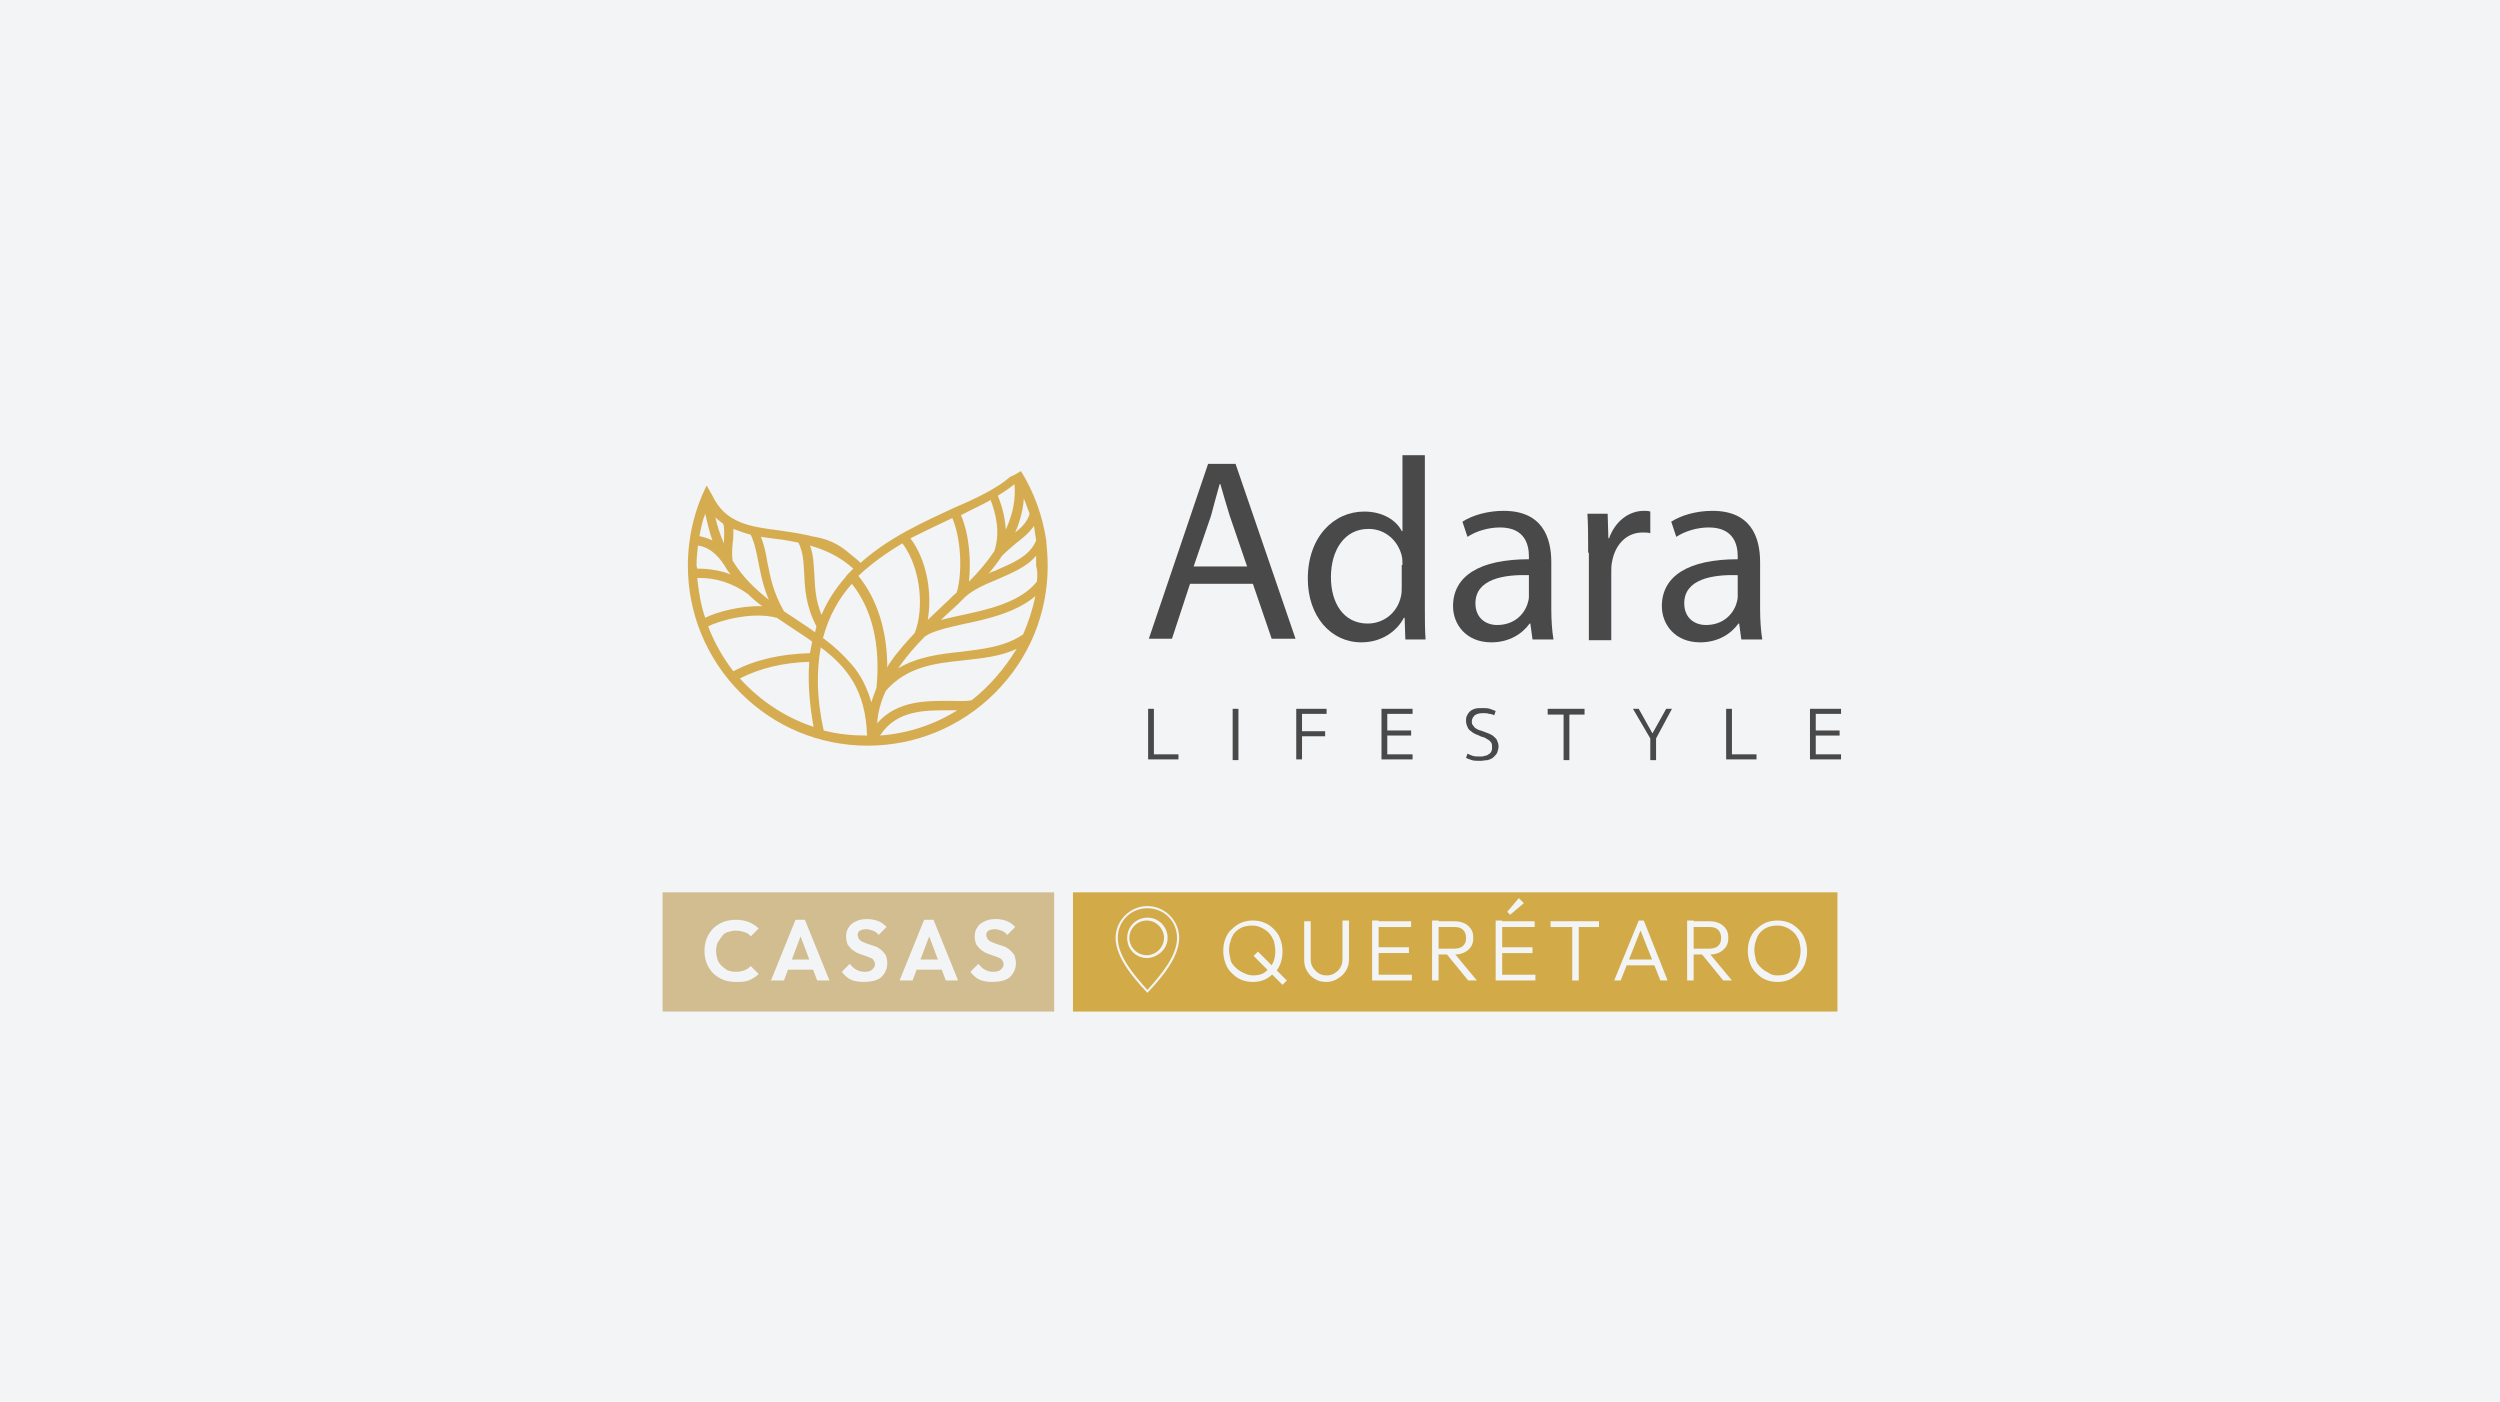 <?xml version="1.0" encoding="utf-8"?>
<!-- Generator: Adobe Illustrator 28.0.0, SVG Export Plug-In . SVG Version: 6.00 Build 0)  -->
<svg version="1.1" id="Capa_1" xmlns="http://www.w3.org/2000/svg" xmlns:xlink="http://www.w3.org/1999/xlink" x="0px" y="0px"
	 viewBox="0 0 346 194" style="enable-background:new 0 0 346 194;" xml:space="preserve">
<style type="text/css">
	.st0{fill:#F3F4F6;}
	.st1{fill:#494949;}
	.st2{fill:#D6AC50;}
	.st3{fill:#D2AB48;}
	.st4{fill:#D1BD90;}
</style>
<rect x="-4.4" y="-4.3" class="st0" width="354" height="203"/>
<g>
	<g>
		<g>
			<g>
				<path class="st1" d="M164.7,80.8l-2.5,7.6h-3.2l8.2-24.2h3.8l8.3,24.2h-3.3l-2.6-7.6H164.7z M172.6,78.4l-2.4-7
					c-0.5-1.6-0.9-3-1.3-4.4h-0.1c-0.4,1.4-0.8,2.9-1.2,4.4l-2.4,7H172.6z"/>
				<path class="st1" d="M197.2,63v21c0,1.5,0,3.3,0.1,4.5h-2.8l-0.1-3h-0.1c-1,1.9-3.1,3.4-5.9,3.4c-4.2,0-7.4-3.6-7.4-8.8
					c0-5.8,3.6-9.3,7.8-9.3c2.7,0,4.5,1.3,5.2,2.7h0.1V63H197.2z M194.1,78.2c0-0.4,0-0.9-0.1-1.3c-0.5-2-2.2-3.7-4.6-3.7
					c-3.3,0-5.2,2.9-5.2,6.7c0,3.5,1.7,6.4,5.1,6.4c2.1,0,4.1-1.4,4.6-3.8c0.1-0.4,0.1-0.9,0.1-1.4V78.2z"/>
				<path class="st1" d="M212.1,88.5l-0.3-2.2h-0.1c-1,1.4-2.8,2.6-5.3,2.6c-3.5,0-5.3-2.5-5.3-5c0-4.2,3.7-6.5,10.5-6.5V77
					c0-1.4-0.4-4-4-4c-1.6,0-3.3,0.5-4.5,1.3l-0.7-2.1c1.4-0.9,3.5-1.5,5.7-1.5c5.3,0,6.6,3.6,6.6,7.1v6.5c0,1.5,0.1,3,0.3,4.2
					H212.1z M211.6,79.6c-3.4-0.1-7.4,0.5-7.4,3.9c0,2,1.4,3,3,3c2.3,0,3.7-1.4,4.2-2.9c0.1-0.3,0.2-0.7,0.2-1V79.6z"/>
				<path class="st1" d="M219.8,76.5c0-2,0-3.8-0.1-5.4h2.8l0.1,3.4h0.1c0.8-2.3,2.7-3.8,4.8-3.8c0.4,0,0.6,0,0.9,0.1v3
					c-0.3-0.1-0.6-0.1-1.1-0.1c-2.2,0-3.8,1.7-4.2,4.1c-0.1,0.4-0.1,0.9-0.1,1.5v9.3h-3.1V76.5z"/>
				<path class="st1" d="M241,88.5l-0.3-2.2h-0.1c-1,1.4-2.8,2.6-5.3,2.6c-3.5,0-5.3-2.5-5.3-5c0-4.2,3.7-6.5,10.5-6.5V77
					c0-1.4-0.4-4-4-4c-1.6,0-3.3,0.5-4.5,1.3l-0.7-2.1c1.4-0.9,3.5-1.5,5.7-1.5c5.3,0,6.6,3.6,6.6,7.1v6.5c0,1.5,0.1,3,0.3,4.2H241z
					 M240.5,79.6c-3.4-0.1-7.4,0.5-7.4,3.9c0,2,1.4,3,3,3c2.3,0,3.7-1.4,4.2-2.9c0.1-0.3,0.2-0.7,0.2-1V79.6z"/>
			</g>
			<g>
				<path class="st1" d="M158.9,98.1h0.8v6.3h3.4v0.7h-4.2V98.1z"/>
				<path class="st1" d="M171.4,105.2h-0.8v-7.1h0.8V105.2z"/>
				<path class="st1" d="M179.4,98.1h4.2v0.7h-3.4v2.4h3.2v0.7h-3.2v3.2h-0.8V98.1z"/>
				<path class="st1" d="M191.2,98.1h4.3v0.7H192v2.3h3.3v0.7H192v2.6h3.5v0.7h-4.3V98.1z"/>
				<path class="st1" d="M204.9,105.3c-0.5,0-0.9,0-1.2-0.1c-0.3-0.1-0.6-0.2-0.8-0.3l0.2-0.6c0.2,0.1,0.4,0.2,0.7,0.3
					c0.3,0.1,0.6,0.1,1,0.1c0.3,0,0.5,0,0.7-0.1c0.2,0,0.4-0.1,0.5-0.2c0.2-0.1,0.3-0.2,0.4-0.4c0.1-0.2,0.1-0.4,0.1-0.6
					c0-0.2,0-0.4-0.1-0.6c-0.1-0.1-0.2-0.3-0.4-0.4c-0.2-0.1-0.3-0.2-0.5-0.3c-0.2-0.1-0.4-0.1-0.6-0.2c-0.2-0.1-0.4-0.2-0.7-0.3
					c-0.2-0.1-0.4-0.2-0.6-0.4c-0.2-0.1-0.4-0.3-0.5-0.6c-0.1-0.2-0.2-0.5-0.2-0.8c0-0.3,0-0.5,0.1-0.7c0.1-0.2,0.2-0.4,0.4-0.6
					c0.2-0.2,0.4-0.3,0.7-0.4c0.3-0.1,0.6-0.1,1.1-0.1c0.3,0,0.7,0,1,0.1c0.3,0.1,0.5,0.2,0.8,0.3l-0.2,0.6
					c-0.2-0.1-0.4-0.2-0.7-0.2c-0.3-0.1-0.5-0.1-0.8-0.1c-0.6,0-0.9,0.1-1.2,0.3c-0.2,0.2-0.4,0.5-0.4,0.8c0,0.2,0,0.4,0.1,0.5
					c0.1,0.1,0.2,0.3,0.3,0.4c0.1,0.1,0.3,0.2,0.5,0.3c0.2,0.1,0.4,0.1,0.6,0.2c0.3,0.1,0.5,0.2,0.8,0.3c0.2,0.1,0.5,0.2,0.7,0.4
					c0.2,0.2,0.4,0.3,0.5,0.6c0.1,0.2,0.2,0.5,0.2,0.8c0,0.3-0.1,0.6-0.2,0.9c-0.1,0.2-0.3,0.4-0.5,0.6c-0.2,0.2-0.5,0.3-0.8,0.4
					C205.6,105.2,205.2,105.3,204.9,105.3z"/>
				<path class="st1" d="M217.2,98.9v6.3h-0.8v-6.3l-2.2,0v-0.8h5.1v0.8L217.2,98.9z"/>
				<path class="st1" d="M229.2,102.2v3h-0.8v-3l-2.4-4.1h0.8l1.9,3.4h0l1.9-3.4h0.8L229.2,102.2z"/>
				<path class="st1" d="M238.9,98.1h0.8v6.3h3.4v0.7h-4.2V98.1z"/>
				<path class="st1" d="M250.5,98.1h4.3v0.7h-3.5v2.3h3.3v0.7h-3.3v2.6h3.5v0.7h-4.3V98.1z"/>
			</g>
		</g>
		<path class="st2" d="M97.8,67.2c-1.7,3.4-2.6,7.2-2.6,11.1c0,6.6,2.6,12.9,7.3,17.6c4.7,4.7,10.9,7.3,17.6,7.3
			c6.6,0,12.9-2.6,17.6-7.3c4.7-4.7,7.3-10.9,7.3-17.6c0-1.2-0.1-2.3-0.2-3.5c0,0,0,0,0,0c-0.5-3.4-1.7-6.7-3.5-9.6
			c-0.5,0.3-1,0.6-1.5,0.8c-1.7,1.5-4.5,2.9-7.8,4.3c-4.3,2-9,4.1-12.9,7.6c-0.4-0.4-0.9-0.8-1.4-1.2c-2.7-2.4-5-2.3-5.8-2.6
			c-1.4-0.3-2.7-0.5-4.1-0.7c-4-0.5-7.4-1-9.2-4.8 M143.4,74.8c-0.9,2.2-3.2,3.1-5.7,4.2c-0.3,0.1-0.6,0.2-0.9,0.4
			c0.7-0.8,1.3-1.6,1.9-2.5c0.6-0.6,1.2-1.1,1.9-1.7c0.9-0.7,1.8-1.4,2.5-2.4C143.2,73.5,143.3,74.1,143.4,74.8z M141.7,69
			c0.3,0.7,0.5,1.4,0.8,2.1c-0.3,1.1-1.1,1.9-2,2.6C141.2,72.1,141.6,70.5,141.7,69z M140.4,67c0.2,2.1-0.2,4.1-1.2,6.3
			c-0.1-1.8-0.6-3.5-1.1-4.7C139.1,68,139.8,67.5,140.4,67z M137.1,69.2c0.7,1.8,1.4,4.5,0.5,7.1c-1,1.5-2.2,2.9-3.5,4.2
			c0.3-2.7,0.1-6.4-1.1-9.2C134.5,70.5,135.9,69.9,137.1,69.2z M131.8,71.7c1.4,3.3,1.3,8.2,0.6,10.3c-0.6,0.5-1.1,1.1-1.7,1.6
			l-0.2,0.2c-0.7,0.7-1.4,1.3-2.1,2c0.6-3.5,0-8.1-2.4-11.3C128,73.5,129.9,72.6,131.8,71.7z M124.9,75.2c2.6,3.5,3,9.1,1.7,12.4
			c-1.2,1.3-2.4,2.6-3.4,4.1c-0.2,0.2-0.3,0.5-0.4,0.7c0-5.1-1.4-9.5-4-12.7C120.6,78,122.7,76.5,124.9,75.2z M118.1,78.7
			c-0.2,0.2-0.4,0.4-0.6,0.6c0,0,0,0,0,0c-0.2,0.2-0.4,0.4-0.5,0.6c-1.4,1.6-2.5,3.3-3.3,5.2c-0.9-2.2-0.9-4-1-5.7
			c-0.1-1.3-0.1-2.6-0.6-3.9C114.2,76.1,116.2,77,118.1,78.7z M101.4,75.2c0.1-0.6,0.1-1.3,0.1-2c0.8,0.3,1.6,0.6,2.4,0.8
			c0.6,1.3,0.8,2.5,1.1,4c0.3,1.5,0.6,3.1,1.4,5c-1.9-1.5-3.6-3.1-5-5.4C101.3,77,101.3,76.1,101.4,75.2z M100.1,72.5
			c0.2,0.7,0.1,1.7,0.1,2.7c0,0,0,0,0,0c-0.5-1.1-0.9-2.3-1.2-3.6C99.3,71.9,99.7,72.2,100.1,72.5z M97.6,71.1
			c0.3,1.3,0.6,2.6,1,3.7c-0.6-0.3-1.3-0.5-1.8-0.6C97,73.2,97.2,72.1,97.6,71.1z M96.4,78.2c0-0.9,0.1-1.8,0.2-2.7
			c1.4,0.2,2.6,1.1,3.7,2.8c0,0,0,0,0,0c0.2,0.4,0.5,0.8,0.8,1.2c-1.5-0.6-3.1-0.8-4.6-0.8C96.5,78.6,96.4,78.4,96.4,78.2z M96.5,80
			c2.5-0.1,4.9,0.7,7,2.2c0.6,0.6,1.3,1.2,2,1.7c-3-0.1-6.3,0.8-7.9,1.6C97,83.8,96.7,81.9,96.5,80z M98,86.7
			c1.5-0.8,6.1-2.1,9.5-1.2c0.8,0.5,1.6,1.1,2.4,1.6c0.9,0.6,1.7,1.1,2.5,1.7c-0.1,0.5-0.2,1.1-0.3,1.6c-4,0.1-7.6,0.9-10.6,2.5
			C100.1,91.1,98.9,89,98,86.7z M102.4,93.9c2.7-1.4,6-2.2,9.6-2.3c-0.2,2.7,0,5.7,0.6,9C108.7,99.3,105.2,97,102.4,93.9z
			 M112.8,87.5c-0.7-0.5-1.4-1-2.2-1.5c-0.7-0.5-1.4-0.9-2.1-1.4c-1.5-2.6-1.9-4.8-2.3-6.8c-0.2-1.2-0.4-2.3-0.9-3.5
			c0.7,0.1,1.4,0.2,2.2,0.3c1,0.1,2,0.3,3,0.5c0.7,1.4,0.7,2.7,0.8,4.3c0.1,2.1,0.2,4.4,1.7,7.3C112.9,87,112.9,87.2,112.8,87.5z
			 M114,101.1c-1-4.5-1-8.3-0.4-11.5c3.6,2.7,6.2,5.9,6.4,12.2C117.9,101.8,115.9,101.6,114,101.1z M120.6,97.2
			c-0.6-2-1.4-3.7-2.7-5.2c-1.2-1.4-2.5-2.6-4-3.7c0.8-3,2.2-5.5,4-7.5c2.8,3.5,4,8.5,3.4,14.4C121.1,95.8,120.8,96.5,120.6,97.2z
			 M121.8,101.8c2.3-3.6,6.4-3.5,9.7-3.5c0.4,0,0.7,0,1,0C129.3,100.3,125.7,101.5,121.8,101.8z M134.5,96.9c-0.8,0.2-1.9,0.1-3,0.1
			c-3.2,0-7.3-0.1-10.1,3.1c0.1-1.5,0.5-3,1.2-4.5c2.9-3.3,6.7-3.8,10.7-4.2c2.5-0.3,5.1-0.5,7.4-1.6C139,92.6,136.9,95,134.5,96.9z
			 M141.6,87.8c-2.5,1.7-5.4,2-8.5,2.4c-3,0.3-6.1,0.7-8.8,2.3c0,0,0,0,0,0c1.1-1.6,2.3-3,3.7-4.4c0.9-0.7,3-1.2,5.2-1.7
			c3.4-0.7,7.4-1.6,10.1-3.9C142.9,84.4,142.3,86.2,141.6,87.8z M143.5,80.5c-2.3,2.9-6.9,3.9-10.7,4.7c-0.9,0.2-1.8,0.4-2.6,0.6
			c0.4-0.3,0.7-0.7,1.1-1l0.2-0.2c0.7-0.6,1.4-1.3,2.1-2c1.1-1,2.7-1.7,4.4-2.4c2-0.9,4.1-1.7,5.4-3.3c0,0.5,0,0.9,0,1.4
			C143.6,79,143.6,79.7,143.5,80.5z"/>
	</g>
</g>
<g>
	<g>
		<rect x="148.5" y="123.5" class="st3" width="105.8" height="16.5"/>
		<g>
			<g>
				<path class="st0" d="M158.8,137.4l0.1-0.1c2-2.1,4.3-4.9,4.3-7.5c0-2.4-2-4.4-4.4-4.4s-4.4,2-4.4,4.4c0,2.6,2.3,5.4,4.3,7.5
					L158.8,137.4z M158.8,125.7c2.3,0,4.1,1.8,4.1,4.1c0,2.5-2.2,5.1-4.1,7.2c-1.9-2.1-4.1-4.7-4.1-7.2
					C154.7,127.5,156.5,125.7,158.8,125.7z"/>
				<path class="st0" d="M161.6,129.8c0-1.5-1.2-2.8-2.8-2.8c-1.5,0-2.8,1.2-2.8,2.8s1.2,2.8,2.8,2.8
					C160.3,132.5,161.6,131.3,161.6,129.8z M156.3,129.8c0-1.3,1.1-2.4,2.4-2.4c1.3,0,2.4,1.1,2.4,2.4s-1.1,2.4-2.4,2.4
					C157.4,132.2,156.3,131.1,156.3,129.8z"/>
			</g>
			<g>
				<g>
					<path class="st0" d="M173.4,135.9c-0.6,0-1.1-0.1-1.6-0.3s-0.9-0.5-1.3-0.9c-0.4-0.4-0.7-0.8-0.9-1.4c-0.2-0.5-0.3-1.1-0.3-1.7
						c0-0.6,0.1-1.2,0.3-1.7s0.5-1,0.9-1.3c0.4-0.4,0.8-0.7,1.3-0.9s1-0.3,1.6-0.3s1.1,0.1,1.6,0.3c0.5,0.2,0.9,0.5,1.3,0.9
						c0.4,0.4,0.7,0.8,0.9,1.4c0.2,0.5,0.3,1.1,0.3,1.7c0,0.6-0.1,1.1-0.3,1.7c-0.2,0.5-0.5,1-0.9,1.3s-0.8,0.7-1.3,0.9
						S174,135.9,173.4,135.9z M173.4,135c0.6,0,1.2-0.1,1.6-0.4s0.9-0.7,1.1-1.2c0.3-0.5,0.4-1.1,0.4-1.8c0-0.5-0.1-0.9-0.2-1.4
						c-0.2-0.4-0.4-0.8-0.7-1.1s-0.6-0.5-1-0.7s-0.8-0.3-1.3-0.3c-0.6,0-1.2,0.1-1.7,0.4s-0.9,0.7-1.1,1.2s-0.4,1.1-0.4,1.7
						c0,0.5,0.1,0.9,0.2,1.4s0.4,0.8,0.7,1.1s0.6,0.5,1,0.7S172.9,135,173.4,135z M177.5,136.3l-4-4l0.6-0.6l4,4L177.5,136.3z"/>
					<path class="st0" d="M183.6,135.9c-0.6,0-1.1-0.1-1.6-0.4c-0.5-0.3-0.8-0.6-1.1-1.1s-0.4-1-0.4-1.6v-5.3h0.9v5.2
						c0,0.5,0.1,0.9,0.3,1.2s0.5,0.6,0.8,0.8s0.7,0.3,1.1,0.3c0.4,0,0.8-0.1,1.1-0.3s0.6-0.4,0.8-0.8c0.2-0.3,0.3-0.7,0.3-1.2v-5.3
						h0.9v5.3c0,0.6-0.1,1.1-0.4,1.6s-0.6,0.8-1.1,1.1C184.8,135.7,184.2,135.9,183.6,135.9z"/>
					<path class="st0" d="M189.9,135.7v-8.3h0.9v8.3H189.9z M190.5,128.3v-0.8h4.8v0.8H190.5z M190.5,131.9v-0.8h4.5v0.8H190.5z
						 M190.5,135.7v-0.8h4.9v0.8H190.5z"/>
					<path class="st0" d="M198.2,135.7v-8.3h0.9v8.3H198.2z M198.8,132.1v-0.8h2.4c0.5,0,1-0.1,1.3-0.4c0.3-0.3,0.4-0.6,0.4-1.1
						c0-0.4-0.1-0.8-0.4-1.1c-0.3-0.3-0.7-0.4-1.2-0.4h-2.4v-0.8h2.4c0.5,0,1,0.1,1.4,0.3c0.4,0.2,0.7,0.5,0.9,0.8s0.3,0.7,0.3,1.2
						s-0.1,0.9-0.3,1.2s-0.5,0.6-0.9,0.8s-0.8,0.3-1.4,0.3H198.8z M203.2,135.7l-3.1-3.8l0.9-0.3l3.4,4.1H203.2z"/>
					<path class="st0" d="M207,135.7v-8.3h0.9v8.3H207z M207.6,128.3v-0.8h4.8v0.8H207.6z M207.6,131.9v-0.8h4.5v0.8H207.6z
						 M207.6,135.7v-0.8h4.9v0.8H207.6z M209,126.6l-0.4-0.4l1.6-1.9l0.7,0.7L209,126.6z"/>
					<path class="st0" d="M214.6,128.3v-0.8h6.7v0.8H214.6z M217.6,135.7v-8h0.9v8H217.6z"/>
					<path class="st0" d="M223.4,135.7l3.4-8.3h0.7l3.3,8.3h-1l-2.9-7.3h0.3l-2.9,7.3H223.4z M225,133.6v-0.8h4.3v0.8H225z"/>
					<path class="st0" d="M233.5,135.7v-8.3h0.9v8.3H233.5z M234.1,132.1v-0.8h2.4c0.5,0,1-0.1,1.3-0.4c0.3-0.3,0.4-0.6,0.4-1.1
						c0-0.4-0.1-0.8-0.4-1.1c-0.3-0.3-0.7-0.4-1.2-0.4h-2.4v-0.8h2.4c0.5,0,1,0.1,1.4,0.3c0.4,0.2,0.7,0.5,0.9,0.8s0.3,0.7,0.3,1.2
						s-0.1,0.9-0.3,1.2s-0.5,0.6-0.9,0.8s-0.8,0.3-1.4,0.3H234.1z M238.5,135.7l-3.1-3.8l0.9-0.3l3.4,4.1H238.5z"/>
					<path class="st0" d="M246,135.9c-0.6,0-1.1-0.1-1.6-0.3s-0.9-0.5-1.3-0.9c-0.4-0.4-0.7-0.8-0.9-1.4c-0.2-0.5-0.3-1.1-0.3-1.7
						c0-0.6,0.1-1.2,0.3-1.7s0.5-1,0.9-1.3c0.4-0.4,0.8-0.7,1.3-0.9s1-0.3,1.6-0.3s1.1,0.1,1.6,0.3s0.9,0.5,1.3,0.9
						c0.4,0.4,0.7,0.8,0.9,1.4c0.2,0.5,0.3,1.1,0.3,1.7c0,0.6-0.1,1.1-0.3,1.7c-0.2,0.5-0.5,1-0.9,1.3s-0.8,0.7-1.3,0.9
						C247.1,135.8,246.6,135.9,246,135.9z M246,135c0.6,0,1.2-0.1,1.7-0.4c0.5-0.3,0.9-0.7,1.1-1.2s0.4-1.1,0.4-1.8
						c0-0.5-0.1-0.9-0.2-1.4c-0.2-0.4-0.4-0.8-0.7-1.1s-0.6-0.5-1-0.7s-0.8-0.3-1.3-0.3c-0.6,0-1.2,0.1-1.7,0.4
						c-0.5,0.3-0.9,0.7-1.1,1.2s-0.4,1.1-0.4,1.7c0,0.5,0.1,0.9,0.2,1.4s0.4,0.8,0.7,1.1s0.6,0.5,1,0.7
						C245.1,134.9,245.5,135,246,135z"/>
				</g>
			</g>
		</g>
	</g>
	<g>
		<rect x="91.7" y="123.5" class="st4" width="54.2" height="16.5"/>
		<g>
			<g>
				<g>
					<path class="st0" d="M101.8,135.9c-0.6,0-1.2-0.1-1.7-0.3s-1-0.5-1.4-0.9s-0.7-0.9-0.9-1.4c-0.2-0.5-0.3-1.1-0.3-1.7
						c0-0.6,0.1-1.2,0.3-1.7c0.2-0.5,0.5-1,0.9-1.4s0.9-0.7,1.4-0.9c0.5-0.2,1.1-0.3,1.7-0.3c0.7,0,1.3,0.1,1.8,0.3
						c0.5,0.2,1,0.5,1.4,0.9l-1.1,1.1c-0.2-0.3-0.5-0.5-0.9-0.6c-0.3-0.1-0.7-0.2-1.2-0.2c-0.4,0-0.7,0.1-1.1,0.2
						c-0.3,0.1-0.6,0.3-0.8,0.6c-0.2,0.3-0.4,0.6-0.6,0.9c-0.1,0.3-0.2,0.7-0.2,1.1c0,0.4,0.1,0.8,0.2,1.2c0.1,0.3,0.3,0.6,0.6,0.9
						c0.2,0.2,0.5,0.4,0.8,0.6c0.3,0.1,0.7,0.2,1.1,0.2c0.5,0,0.9-0.1,1.2-0.2c0.3-0.1,0.6-0.3,0.9-0.6l1.1,1.1
						c-0.4,0.4-0.9,0.7-1.4,0.9S102.5,135.9,101.8,135.9z"/>
					<path class="st0" d="M106.7,135.7l3.4-8.4h1.3l3.4,8.4h-1.7l-2.6-6.9h0.6l-2.6,6.9H106.7z M108.5,134.2v-1.4h4.5v1.4H108.5z"/>
					<path class="st0" d="M119.5,135.9c-0.7,0-1.2-0.1-1.7-0.3s-0.9-0.6-1.3-1.1l1.1-1.1c0.3,0.3,0.5,0.6,0.9,0.8s0.7,0.3,1.2,0.3
						c0.4,0,0.8-0.1,1-0.3s0.4-0.4,0.4-0.7s-0.1-0.5-0.2-0.6c-0.1-0.2-0.3-0.3-0.6-0.4c-0.2-0.1-0.5-0.2-0.8-0.3s-0.6-0.2-0.8-0.3
						c-0.3-0.1-0.5-0.3-0.8-0.5c-0.2-0.2-0.4-0.4-0.6-0.7c-0.1-0.3-0.2-0.6-0.2-1.1s0.1-0.9,0.4-1.3c0.2-0.4,0.6-0.6,1-0.8
						c0.4-0.2,0.9-0.3,1.5-0.3s1.1,0.1,1.6,0.3c0.5,0.2,0.8,0.5,1.1,0.8l-1.1,1.1c-0.2-0.3-0.5-0.5-0.8-0.6s-0.6-0.2-0.9-0.2
						c-0.4,0-0.7,0.1-0.9,0.2c-0.2,0.1-0.3,0.4-0.3,0.6c0,0.2,0.1,0.4,0.2,0.6c0.1,0.1,0.3,0.3,0.6,0.4c0.2,0.1,0.5,0.2,0.8,0.3
						s0.6,0.2,0.9,0.3s0.5,0.3,0.8,0.5c0.2,0.2,0.4,0.4,0.6,0.7c0.1,0.3,0.2,0.7,0.2,1.1c0,0.8-0.3,1.4-0.8,1.9
						S120.5,135.9,119.5,135.9z"/>
					<path class="st0" d="M124.5,135.7l3.4-8.4h1.3l3.4,8.4h-1.7l-2.6-6.9h0.6l-2.6,6.9H124.5z M126.3,134.2v-1.4h4.5v1.4H126.3z"/>
					<path class="st0" d="M137.3,135.9c-0.7,0-1.2-0.1-1.7-0.3s-0.9-0.6-1.3-1.1l1.1-1.1c0.3,0.3,0.5,0.6,0.9,0.8s0.7,0.3,1.2,0.3
						c0.4,0,0.8-0.1,1-0.3s0.4-0.4,0.4-0.7s-0.1-0.5-0.2-0.6c-0.1-0.2-0.3-0.3-0.6-0.4c-0.2-0.1-0.5-0.2-0.8-0.3s-0.6-0.2-0.8-0.3
						c-0.3-0.1-0.5-0.3-0.8-0.5c-0.2-0.2-0.4-0.4-0.6-0.7c-0.1-0.3-0.2-0.6-0.2-1.1s0.1-0.9,0.4-1.3c0.2-0.4,0.6-0.6,1-0.8
						c0.4-0.2,0.9-0.3,1.5-0.3s1.1,0.1,1.6,0.3c0.5,0.2,0.8,0.5,1.1,0.8l-1.1,1.1c-0.2-0.3-0.5-0.5-0.8-0.6s-0.6-0.2-0.9-0.2
						c-0.4,0-0.7,0.1-0.9,0.2c-0.2,0.1-0.3,0.4-0.3,0.6c0,0.2,0.1,0.4,0.2,0.6c0.1,0.1,0.3,0.3,0.6,0.4c0.2,0.1,0.5,0.2,0.8,0.3
						s0.6,0.2,0.9,0.3c0.3,0.1,0.5,0.3,0.8,0.5c0.2,0.2,0.4,0.4,0.6,0.7c0.1,0.3,0.2,0.7,0.2,1.1c0,0.8-0.3,1.4-0.8,1.9
						S138.3,135.9,137.3,135.9z"/>
				</g>
			</g>
		</g>
	</g>
</g>
</svg>
